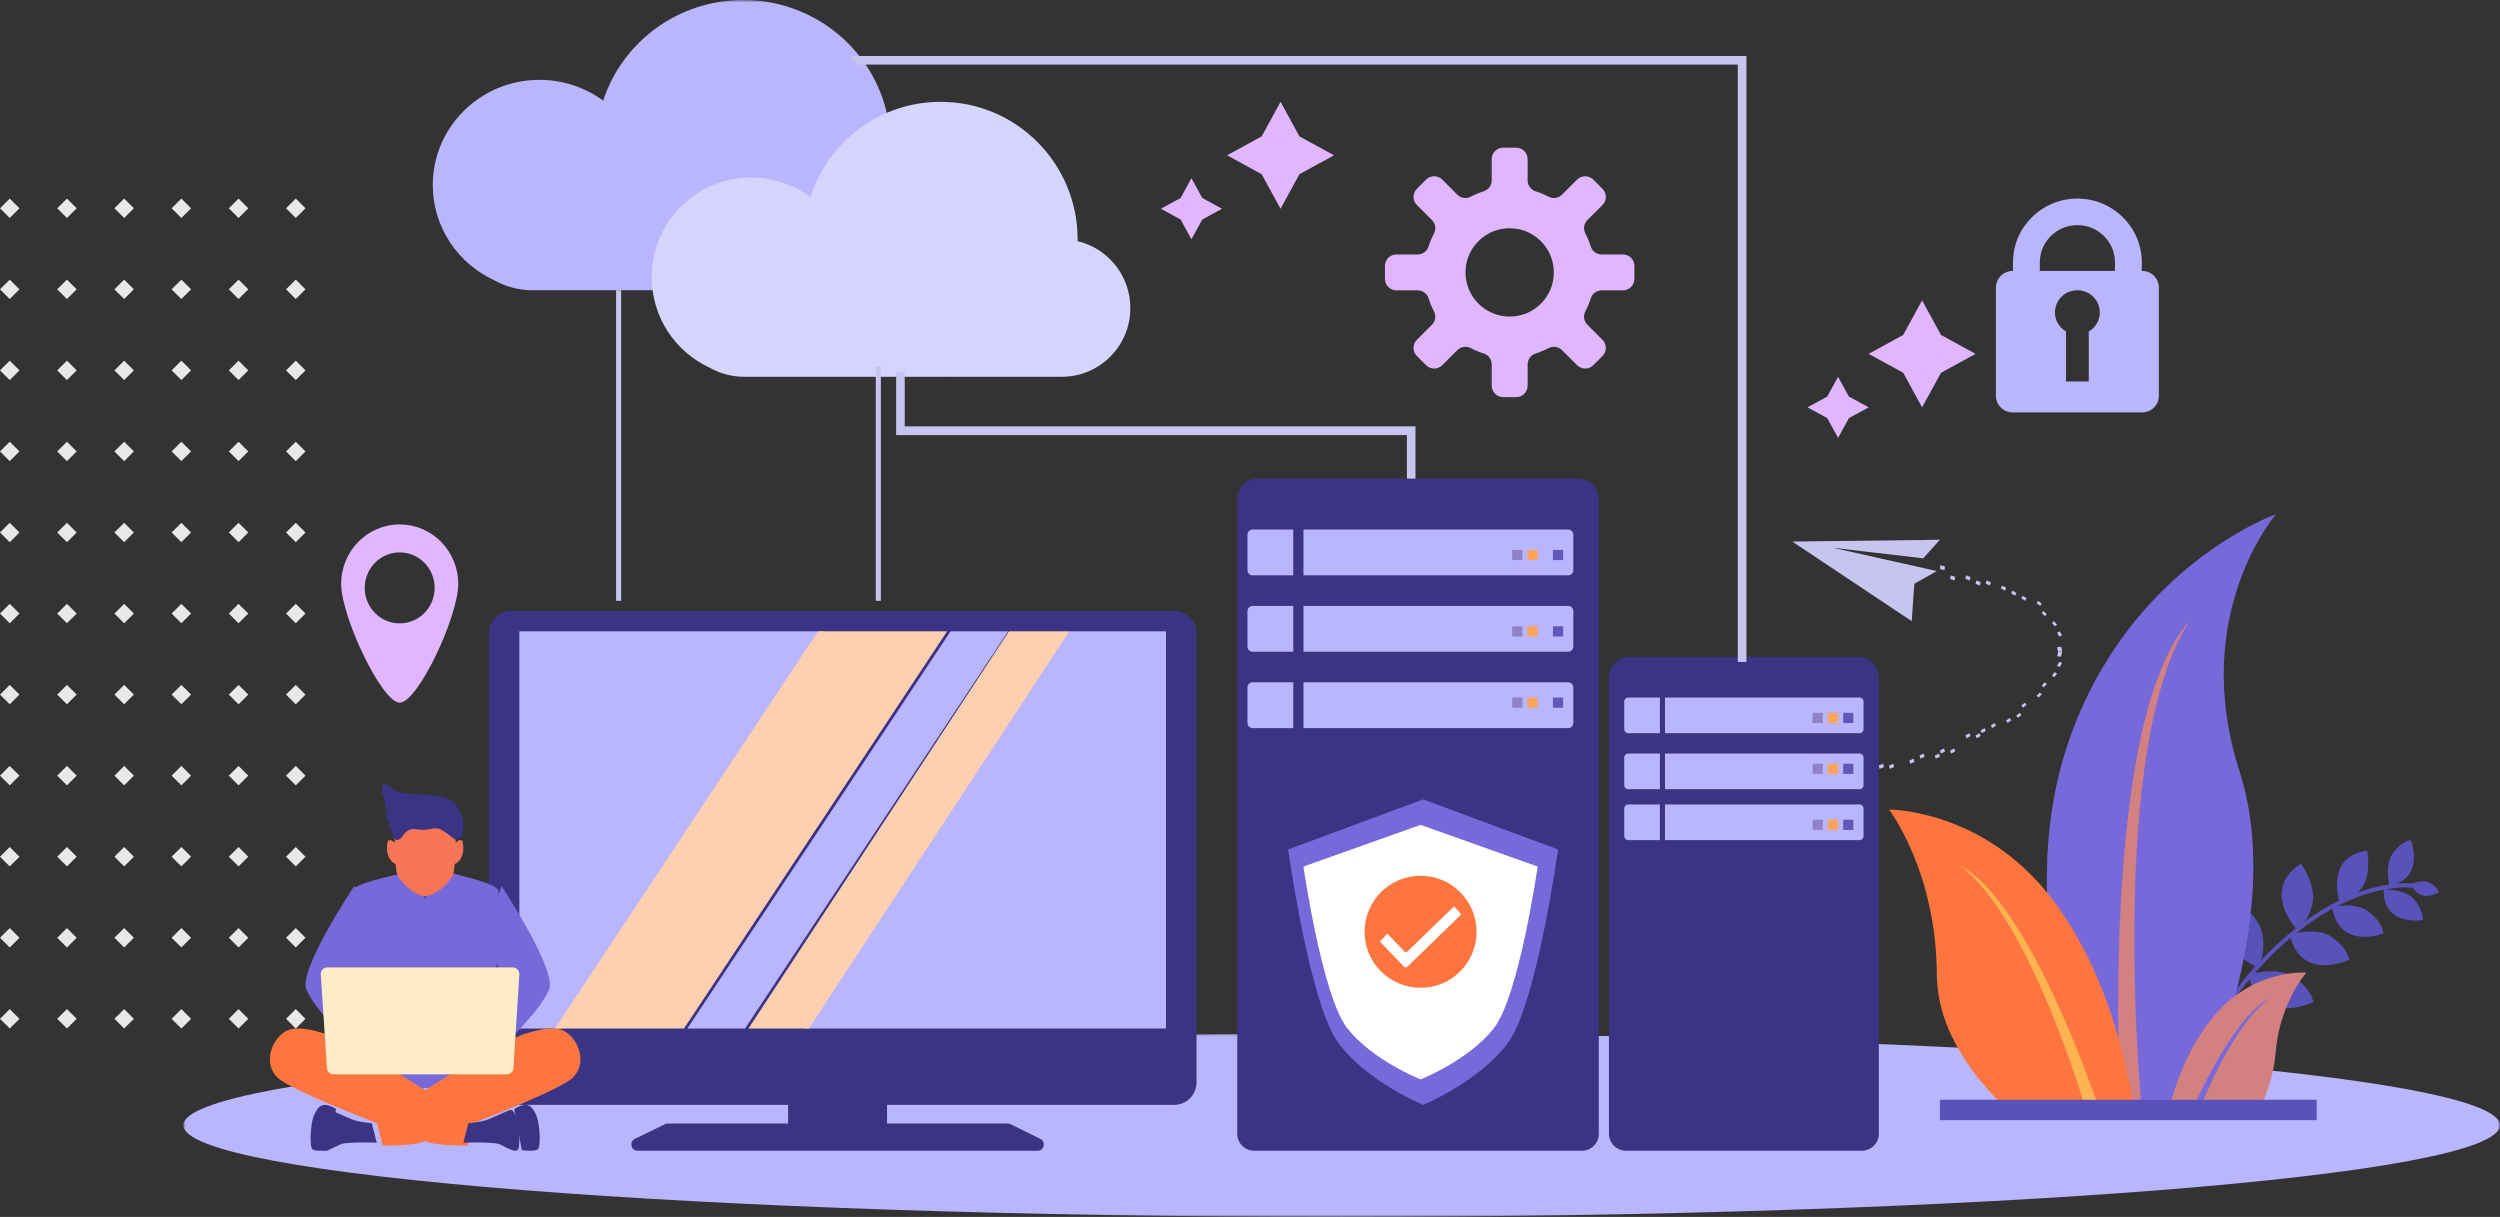 <?xml version="1.0" encoding="UTF-8"?>
<svg xmlns="http://www.w3.org/2000/svg" xmlns:xlink="http://www.w3.org/1999/xlink" width="491px" height="239px" viewBox="0 0 491 239" version="1.1">
  <rect x="0" y="0" width="491" height="239" fill="#333333" stroke="none"/>
  <title>Group 308</title>
  <defs>
    <polygon id="path-1" points="0 0 455 0 455 36 0 36"></polygon>
    <polygon id="path-3" points="1 238 491 238 491 0 1 0"></polygon>
  </defs>
  <g id="Page-2" stroke="none" stroke-width="1" fill="none" fill-rule="evenodd">
    <g id="SUBPAGE-update-2023-Copy-4" transform="translate(-187, -4134)">
      <g id="Group-308" transform="translate(187, 4134)">
        <g id="Group-133" transform="translate(0, 39)" fill="#E8E8E8">
          <polygon id="Fill-1" points="15.058 145.176 13.147 143.27 11.235 145.176 13.147 147.081"></polygon>
          <polygon id="Fill-3" points="26.293 145.176 24.382 143.27 22.471 145.176 24.382 147.081"></polygon>
          <polygon id="Fill-5" points="37.529 145.176 35.618 143.27 33.706 145.176 35.618 147.081"></polygon>
          <polygon id="Fill-7" points="48.764 145.176 46.853 143.27 44.942 145.176 46.853 147.081"></polygon>
          <polygon id="Fill-9" points="60 145.176 58.089 143.27 56.177 145.176 58.089 147.081"></polygon>
          <polygon id="Fill-11" points="1.911 147.081 3.823 145.176 1.911 143.27 0 145.176"></polygon>
          <polygon id="Fill-13" points="15.058 129.257 13.147 127.351 11.235 129.257 13.147 131.162"></polygon>
          <polygon id="Fill-15" points="26.293 129.257 24.382 127.351 22.471 129.257 24.382 131.162"></polygon>
          <polygon id="Fill-17" points="37.529 129.257 35.618 127.351 33.706 129.257 35.618 131.162"></polygon>
          <polygon id="Fill-19" points="48.764 129.257 46.853 127.351 44.942 129.257 46.853 131.162"></polygon>
          <polygon id="Fill-21" points="60 129.257 58.089 127.351 56.177 129.257 58.089 131.162"></polygon>
          <polygon id="Fill-23" points="1.911 131.162 3.823 129.257 1.911 127.351 0 129.257"></polygon>
          <polygon id="Fill-25" points="15.058 113.338 13.147 111.432 11.235 113.338 13.147 115.243"></polygon>
          <polygon id="Fill-27" points="26.293 113.338 24.382 111.432 22.471 113.338 24.382 115.243"></polygon>
          <polygon id="Fill-29" points="37.529 113.338 35.618 111.432 33.706 113.338 35.618 115.243"></polygon>
          <polygon id="Fill-31" points="48.764 113.338 46.853 111.432 44.942 113.338 46.853 115.243"></polygon>
          <polygon id="Fill-33" points="60 113.338 58.089 111.432 56.177 113.338 58.089 115.243"></polygon>
          <polygon id="Fill-35" points="1.911 115.243 3.823 113.338 1.911 111.432 0 113.338"></polygon>
          <polygon id="Fill-37" points="15.058 97.419 13.147 95.513 11.235 97.419 13.147 99.324"></polygon>
          <polygon id="Fill-39" points="26.293 97.419 24.382 95.513 22.471 97.419 24.382 99.324"></polygon>
          <polygon id="Fill-41" points="37.529 97.419 35.618 95.513 33.706 97.419 35.618 99.324"></polygon>
          <polygon id="Fill-43" points="48.764 97.419 46.853 95.513 44.942 97.419 46.853 99.324"></polygon>
          <polygon id="Fill-45" points="60 97.419 58.089 95.513 56.177 97.419 58.089 99.324"></polygon>
          <polygon id="Fill-47" points="1.911 99.324 3.823 97.419 1.911 95.513 0 97.419"></polygon>
          <polygon id="Fill-49" points="15.058 81.5 13.147 79.595 11.235 81.5 13.147 83.405"></polygon>
          <polygon id="Fill-51" points="26.293 81.5 24.382 79.595 22.471 81.5 24.382 83.405"></polygon>
          <polygon id="Fill-53" points="37.529 81.5 35.618 79.595 33.706 81.5 35.618 83.405"></polygon>
          <polygon id="Fill-55" points="48.764 81.5 46.853 79.595 44.942 81.5 46.853 83.405"></polygon>
          <polygon id="Fill-57" points="60 81.5 58.089 79.595 56.177 81.5 58.089 83.405"></polygon>
          <polygon id="Fill-59" points="1.911 83.405 3.823 81.5 1.911 79.595 0 81.5"></polygon>
          <polygon id="Fill-61" points="15.058 65.581 13.147 63.676 11.235 65.581 13.147 67.487"></polygon>
          <polygon id="Fill-63" points="26.293 65.581 24.382 63.676 22.471 65.581 24.382 67.487"></polygon>
          <polygon id="Fill-65" points="37.529 65.581 35.618 63.676 33.706 65.581 35.618 67.487"></polygon>
          <polygon id="Fill-67" points="48.764 65.581 46.853 63.676 44.942 65.581 46.853 67.487"></polygon>
          <polygon id="Fill-69" points="60 65.581 58.089 63.676 56.177 65.581 58.089 67.487"></polygon>
          <polygon id="Fill-71" points="1.911 67.487 3.823 65.581 1.911 63.676 0 65.581"></polygon>
          <polygon id="Fill-73" points="15.058 49.662 13.147 47.757 11.235 49.662 13.147 51.568"></polygon>
          <polygon id="Fill-75" points="26.293 49.662 24.382 47.757 22.471 49.662 24.382 51.568"></polygon>
          <polygon id="Fill-77" points="37.529 49.662 35.618 47.757 33.706 49.662 35.618 51.568"></polygon>
          <polygon id="Fill-79" points="48.764 49.662 46.853 47.757 44.942 49.662 46.853 51.568"></polygon>
          <polygon id="Fill-81" points="60 49.662 58.089 47.757 56.177 49.662 58.089 51.568"></polygon>
          <polygon id="Fill-83" points="1.911 51.568 3.823 49.662 1.911 47.757 0 49.662"></polygon>
          <polygon id="Fill-85" points="15.058 33.743 13.147 31.838 11.235 33.743 13.147 35.649"></polygon>
          <polygon id="Fill-87" points="26.293 33.743 24.382 31.838 22.471 33.743 24.382 35.649"></polygon>
          <polygon id="Fill-89" points="37.529 33.743 35.618 31.838 33.706 33.743 35.618 35.649"></polygon>
          <polygon id="Fill-91" points="48.764 33.743 46.853 31.838 44.942 33.743 46.853 35.649"></polygon>
          <polygon id="Fill-93" points="60 33.743 58.089 31.838 56.177 33.743 58.089 35.649"></polygon>
          <polygon id="Fill-95" points="1.911 35.649 3.823 33.743 1.911 31.838 0 33.743"></polygon>
          <polygon id="Fill-97" points="15.058 17.824 13.147 15.919 11.235 17.824 13.147 19.73"></polygon>
          <polygon id="Fill-99" points="26.293 17.824 24.382 15.919 22.471 17.824 24.382 19.73"></polygon>
          <polygon id="Fill-101" points="37.529 17.824 35.618 15.919 33.706 17.824 35.618 19.73"></polygon>
          <polygon id="Fill-103" points="48.764 17.824 46.853 15.919 44.942 17.824 46.853 19.73"></polygon>
          <polygon id="Fill-105" points="60 17.824 58.089 15.919 56.177 17.824 58.089 19.73"></polygon>
          <polygon id="Fill-107" points="1.911 19.73 3.823 17.824 1.911 15.919 0 17.824"></polygon>
          <polygon id="Fill-109" points="15.058 161.095 13.147 159.189 11.235 161.095 13.147 163"></polygon>
          <polygon id="Fill-111" points="26.293 161.095 24.382 159.189 22.471 161.095 24.382 163"></polygon>
          <polygon id="Fill-113" points="37.529 161.095 35.618 159.189 33.706 161.095 35.618 163"></polygon>
          <polygon id="Fill-115" points="48.764 161.095 46.853 159.189 44.942 161.095 46.853 163"></polygon>
          <polygon id="Fill-117" points="60 161.095 58.089 159.189 56.177 161.095 58.089 163"></polygon>
          <polygon id="Fill-119" points="1.911 163 3.823 161.095 1.911 159.189 0 161.095"></polygon>
          <polygon id="Fill-121" points="15.058 1.905 13.147 0 11.235 1.905 13.147 3.811"></polygon>
          <polygon id="Fill-123" points="26.293 1.905 24.382 0 22.471 1.905 24.382 3.811"></polygon>
          <polygon id="Fill-125" points="37.529 1.905 35.618 0 33.706 1.905 35.618 3.811"></polygon>
          <polygon id="Fill-127" points="48.764 1.905 46.853 0 44.942 1.905 46.853 3.811"></polygon>
          <polygon id="Fill-129" points="60 1.905 58.089 0 56.177 1.905 58.089 3.811"></polygon>
          <polygon id="Fill-131" points="1.911 3.811 3.823 1.905 1.911 0 0 1.905"></polygon>
        </g>
        <path d="M305.007,55.196 C304.365,58.589 301.59,61.363 298.197,62.007 C292.091,63.165 286.836,57.911 287.993,51.804 C288.636,48.411 291.411,45.636 294.803,44.993 C300.909,43.835 306.164,49.089 305.007,55.196 M318.744,49.973 L314.57,49.973 C313.599,49.973 312.733,49.353 312.438,48.429 C312.15,47.526 311.787,46.657 311.357,45.828 C310.908,44.964 311.078,43.909 311.767,43.22 L314.722,40.265 C315.604,39.384 315.604,37.955 314.722,37.074 L312.926,35.277 C312.045,34.396 310.616,34.396 309.735,35.277 L306.78,38.233 C306.09,38.922 305.037,39.092 304.172,38.643 C303.343,38.213 302.474,37.85 301.572,37.562 C300.647,37.268 300.027,36.401 300.027,35.431 L300.027,31.256 C300.027,30.01 299.016,29 297.77,29 L295.23,29 C293.984,29 292.973,30.01 292.973,31.256 L292.973,35.431 C292.973,36.401 292.353,37.268 291.428,37.562 C290.526,37.85 289.657,38.213 288.829,38.643 C287.963,39.092 286.91,38.922 286.22,38.233 L283.265,35.277 C282.384,34.396 280.955,34.396 280.074,35.277 L278.278,37.074 C277.396,37.955 277.396,39.384 278.278,40.265 L281.233,43.22 C281.922,43.909 282.092,44.964 281.643,45.828 C281.214,46.657 280.85,47.526 280.562,48.429 C280.267,49.353 279.401,49.973 278.431,49.973 L274.257,49.973 C273.01,49.973 272,50.984 272,52.23 L272,54.77 C272,56.016 273.01,57.027 274.257,57.027 L278.431,57.027 C279.401,57.027 280.267,57.647 280.562,58.571 C280.85,59.474 281.214,60.343 281.643,61.171 C282.092,62.036 281.922,63.091 281.233,63.78 L278.278,66.735 C277.396,67.616 277.396,69.045 278.278,69.926 L280.074,71.723 C280.955,72.604 282.384,72.604 283.265,71.723 L286.22,68.767 C286.91,68.078 287.964,67.908 288.829,68.357 C289.658,68.788 290.526,69.15 291.429,69.439 C292.353,69.733 292.973,70.6 292.973,71.57 L292.973,75.743 C292.973,76.99 293.984,78 295.23,78 L297.77,78 C299.016,78 300.027,76.99 300.027,75.743 L300.027,71.57 C300.027,70.599 300.647,69.733 301.571,69.438 C302.474,69.15 303.343,68.787 304.172,68.357 C305.037,67.908 306.09,68.078 306.78,68.767 L309.735,71.723 C310.616,72.604 312.045,72.604 312.926,71.723 L314.722,69.926 C315.604,69.045 315.604,67.616 314.722,66.735 L311.767,63.78 C311.078,63.091 310.908,62.036 311.357,61.171 C311.787,60.343 312.15,59.474 312.438,58.571 C312.733,57.647 313.599,57.027 314.57,57.027 L318.744,57.027 C319.99,57.027 321,56.016 321,54.77 L321,52.23 C321,50.984 319.99,49.973 318.744,49.973" id="Fill-134" fill="#DFB6FF"></path>
        <polygon id="Fill-136" fill="#C7C5EF" points="378.245 106.048 352 106.359 375.461 122 375.97 114.658 380.39 112.156 359.958 107.579 377.718 109.653 378.941 108.293 381 106"></polygon>
        <path d="M387,113.311 L386.858,114 C386.573,113.892 386.287,113.79 386,113.692 L386.133,113 C386.423,113.099 386.712,113.202 387,113.311" id="Fill-138" fill="#C7C5EF"></path>
        <polygon id="Fill-140" fill="#C7C5EF" points="383.118 113 384 113.284 383.873 114 383 113.719"></polygon>
        <polygon id="Fill-142" fill="#C7C5EF" points="381.099 111 382 111.251 381.889 112 381 111.753"></polygon>
        <polygon id="Fill-144" fill="#C7C5EF" points="393 115.605 393.184 115 394 115.402 393.803 116"></polygon>
        <path d="M390.165,114 C390.444,114.123 390.724,114.236 391,114.369 L390.824,115 C390.552,114.869 390.274,114.758 390,114.636 L390.165,114 Z" id="Fill-146" fill="#C7C5EF"></path>
        <path d="M389,114.339 L388.841,115 C388.563,114.882 388.282,114.772 388,114.665 L388.149,114 C388.433,114.109 388.718,114.22 389,114.339" id="Fill-148" fill="#C7C5EF"></path>
        <path d="M400.271,118 C400.513,118.179 400.763,118.346 401,118.535 L400.705,119 C400.477,118.818 400.234,118.656 400,118.483 L400.271,118 Z" id="Fill-150" fill="#C7C5EF"></path>
        <path d="M398,117.482 L397.746,118 C397.504,117.83 397.251,117.682 397,117.53 L397.235,117 C397.492,117.156 397.751,117.307 398,117.482" id="Fill-152" fill="#C7C5EF"></path>
        <path d="M395,116.569 L395.207,116 C395.476,116.134 395.736,116.291 396,116.439 L395.777,117 C395.519,116.855 395.264,116.701 395,116.569" id="Fill-154" fill="#C7C5EF"></path>
        <path d="M404,124.257 L404.528,124 C404.702,124.263 404.857,124.539 405,124.816 L404.43,125 C404.299,124.749 404.159,124.498 404,124.257" id="Fill-156" fill="#C7C5EF"></path>
        <path d="M403,122.353 L403.395,122 C403.61,122.217 403.798,122.462 404,122.692 L403.566,123 C403.376,122.785 403.203,122.558 403,122.353" id="Fill-158" fill="#C7C5EF"></path>
        <polygon id="Fill-160" fill="#C7C5EF" points="401 120.425 401.32 120 402 120.603 401.649 121"></polygon>
        <path d="M405,130.183 C404.859,130.458 404.701,130.728 404.552,131 L404,130.764 C404.139,130.509 404.287,130.257 404.42,130 L405,130.183 Z" id="Fill-162" fill="#C7C5EF"></path>
        <path d="M404.227,128 L405,128.052 L404.893,128.53 C404.854,128.688 404.832,128.85 404.752,129 L404,128.863 C404.076,128.725 404.093,128.578 404.128,128.434 L404.227,128 Z" id="Fill-164" fill="#C7C5EF"></path>
        <path d="M404.102,127.561 L404,127.123 L404.811,127 L404.926,127.487 C404.964,127.65 405.013,127.812 404.997,127.976 L404.166,128 C404.182,127.852 404.136,127.707 404.102,127.561" id="Fill-166" fill="#C7C5EF"></path>
        <path d="M401,136.381 C400.785,136.59 400.578,136.81 400.347,137 L400,136.601 C400.226,136.416 400.425,136.203 400.634,136 L401,136.381 Z" id="Fill-168" fill="#C7C5EF"></path>
        <polygon id="Fill-170" fill="#C7C5EF" points="402 134.332 401.391 135 401 134.643 401.587 134"></polygon>
        <polygon id="Fill-172" fill="#C7C5EF" points="403.518 132 404 132.268 403.746 132.647 403.456 133 403 132.697 403.278 132.359"></polygon>
        <polygon id="Fill-174" fill="#C7C5EF" points="395 141.486 394.264 142 394 141.506 394.724 141"></polygon>
        <polygon id="Fill-176" fill="#C7C5EF" points="397 140.459 396.285 141 396 140.531 396.702 140"></polygon>
        <path d="M398,138.425 C397.781,138.632 397.54,138.807 397.312,139 L397,138.562 C397.223,138.373 397.46,138.201 397.673,138 L398,138.425 Z" id="Fill-178" fill="#C7C5EF"></path>
        <polygon id="Fill-180" fill="#C7C5EF" points="388.776 144 389 144.558 388.216 145 388 144.438"></polygon>
        <path d="M390,143.537 C389.747,143.701 389.488,143.848 389.23,144 L389,143.458 C389.255,143.308 389.512,143.162 389.762,143 L390,143.537 Z" id="Fill-182" fill="#C7C5EF"></path>
        <path d="M392,142.513 C391.75,142.679 391.502,142.848 391.246,143 L391,142.481 C391.253,142.33 391.498,142.164 391.745,142 L392,142.513 Z" id="Fill-184" fill="#C7C5EF"></path>
        <polygon id="Fill-186" fill="#C7C5EF" points="381.81 147 382 147.605 381.184 148 381 147.392"></polygon>
        <polygon id="Fill-188" fill="#C7C5EF" points="383.8 147 384 147.591 383.194 148 383 147.406"></polygon>
        <polygon id="Fill-190" fill="#C7C5EF" points="386.789 144 387 144.576 386.204 145 386 144.42"></polygon>
        <polygon id="Fill-192" fill="#C7C5EF" points="375.836 149 376 149.65 375.159 150 375 149.348"></polygon>
        <polygon id="Fill-194" fill="#C7C5EF" points="377.828 148 378 148.636 377.167 149 377 148.362"></polygon>
        <polygon id="Fill-196" fill="#C7C5EF" points="380.819 148 381 148.621 380.175 149 380 148.377"></polygon>
        <polygon id="Fill-198" fill="#C7C5EF" points="367.858 151 368 151.687 367.138 152 367 151.312"></polygon>
        <polygon id="Fill-200" fill="#C7C5EF" points="369.851 150 370 150.673 369.145 151 369 150.325"></polygon>
        <polygon id="Fill-202" fill="#C7C5EF" points="371.844 150 372 150.66 371.152 151 371 150.338"></polygon>
        <polygon id="Fill-204" fill="#C7C5EF" points="361 154.269 361.88 154 362 154.728 361.113 155"></polygon>
        <polygon id="Fill-206" fill="#C7C5EF" points="363.872 152 364 152.712 363.123 153 363 152.286"></polygon>
        <polygon id="Fill-208" fill="#C7C5EF" points="366.865 151 367 151.699 366.131 152 366 151.3"></polygon>
        <g id="Group-212" transform="translate(36, 203)">
          <mask id="mask-2" fill="white">
            <use xlink:href="#path-1"></use>
          </mask>
          <g id="Clip-211"></g>
          <path d="M455,18 C455,27.941 353.145,36 227.5,36 C101.855,36 0,27.941 0,18 C0,8.059 101.855,0 227.5,0 C353.145,0 455,8.059 455,18" id="Fill-210" fill="#B9B5FE" mask="url(#mask-2)"></path>
        </g>
        <path d="M230.605,217 L100.395,217 C97.967,217 96,215.018 96,212.572 L96,124.428 C96,121.982 97.967,120 100.395,120 L230.605,120 C233.032,120 235,121.982 235,124.428 L235,212.572 C235,215.018 233.032,217 230.605,217" id="Fill-213" fill="#3B3485"></path>
        <path d="M204.324,223.673 L198.458,220.785 C198.299,220.707 198.125,220.667 197.95,220.667 L174.216,220.667 L174.216,215 L154.784,215 L154.784,220.667 L131.121,220.667 C130.947,220.667 130.775,220.706 130.618,220.783 L124.681,223.67 C123.538,224.227 123.921,226 125.184,226 L203.816,226 C205.076,226 205.462,224.233 204.324,223.673" id="Fill-215" fill="#3B3485"></path>
        <polygon id="Fill-217" fill="#B9B5FE" points="102 124 102 175.797 102 184.707 102 202 110.206 202 162 124"></polygon>
        <polygon id="Fill-219" fill="#B9B5FE" points="186.681 124 135 202 141.127 202 146.319 202 198 124"></polygon>
        <polygon id="Fill-221" fill="#B9B5FE" points="223.897 124 210.523 124 209.903 124 158 202 229 202 229 184.707 229 175.797 229 124"></polygon>
        <polygon id="Fill-223" fill="#FFD0B0" points="160.659 124 109 202 127.153 202 134.34 202 186 124"></polygon>
        <polygon id="Fill-225" fill="#FFD0B0" points="198.15 124 147 202 158.85 202 210 124"></polygon>
        <polygon id="Fill-227" fill="#DFB6FF" points="373.788 65.788 367 69.5 373.788 73.212 377.5 80 381.212 73.212 388 69.5 381.212 65.788 377.5 59"></polygon>
        <polygon id="Fill-229" fill="#DFB6FF" points="358.879 77.879 355 80 358.879 82.121 361 86 363.121 82.121 367 80 363.121 77.879 361 74"></polygon>
        <polygon id="Fill-231" fill="#DFB6FF" points="247.788 26.788 241 30.5 247.788 34.212 251.5 41 255.212 34.212 262 30.5 255.212 26.788 251.5 20"></polygon>
        <polygon id="Fill-233" fill="#DFB6FF" points="231.879 38.879 228 41 231.879 43.121 234 47 236.121 43.121 240 41 236.121 38.879 234 35"></polygon>
        <path d="M78.5,122.431 C74.708,122.431 71.633,119.31 71.633,115.46 C71.633,111.61 74.708,108.489 78.5,108.489 C82.293,108.489 85.367,111.61 85.367,115.46 C85.367,119.31 82.293,122.431 78.5,122.431 M78.5,103 C72.149,103 67,108.227 67,114.674 C67,121.121 74.993,138 78.5,138 C82.067,138 90,121.121 90,114.674 C90,108.227 84.852,103 78.5,103" id="Fill-235" fill="#DFB6FF"></path>
        <path d="M473.921,174.326 C475.532,177.358 479,175.235 479,175.235 C479,175.235 478.801,174.236 477.243,173.4 C476.083,172.777 474.413,173.293 473.823,173.511 L471.909,173.46 L471.879,173.46 C471.454,173.481 471.031,173.516 470.61,173.557 C476.068,171.587 473.496,165 473.496,165 C473.496,165 471.782,165.072 469.966,167.544 C468.51,169.528 469.082,172.894 469.252,173.721 C467.074,174.04 464.971,174.605 462.963,175.346 C463.222,175.09 463.488,174.801 463.758,174.471 C465.839,171.926 464.921,167.096 464.921,167.096 C457.47,168.074 458.953,175.235 459.396,176.879 C456.961,178.076 454.703,179.493 452.661,180.974 C453.185,180.234 453.734,179.17 454.131,177.66 C455.071,174.076 451.916,169.613 451.916,169.613 C444.613,174.309 449.867,181.096 450.898,182.308 C449.588,183.342 448.384,184.384 447.302,185.385 C446.115,186.483 445.02,187.58 444.025,188.634 C444.39,187.635 444.696,186.056 444.401,183.794 C443.878,179.772 438.858,176.621 438.858,176.621 C433.538,184.32 441.151,188.884 442.935,189.815 C439.551,193.563 437.596,196.506 437.569,196.546 L438.228,197 C438.25,196.968 439.53,195.042 441.804,192.334 C444.624,201.46 454.33,196.821 454.33,196.821 C454.33,196.821 454.09,194.331 450.492,191.889 C448.172,190.316 444.716,190.724 442.856,191.109 C444.251,189.522 445.929,187.751 447.85,185.974 C448.482,185.389 449.158,184.79 449.872,184.186 C452.371,192.798 461.387,188.49 461.387,188.49 C461.387,188.49 461.167,186.213 457.876,183.98 C455.807,182.577 452.748,182.897 451.02,183.241 C453.104,181.569 455.476,179.908 458.08,178.476 C459.622,186.619 468.104,183.336 468.104,183.336 C468.104,183.336 468.057,181.292 465.272,179.076 C463.451,177.627 460.553,177.767 459.031,177.969 C461.844,176.515 464.907,175.349 468.151,174.729 C468.016,182.114 475.842,180.686 475.842,180.686 C475.842,180.686 476.119,178.956 474.116,176.64 C472.557,174.838 469.365,174.684 468.421,174.679 C469.561,174.473 470.722,174.331 471.903,174.272 L473.921,174.326 Z" id="Fill-237" fill="#5A52BB"></path>
        <path d="M410.877,217 C410.877,217 394.415,179.938 406.326,145.5 C418.238,111.063 447,101 447,101 C447,101 429.927,120.716 439.838,151.468 C449.21,180.552 431.337,217 431.337,217 L410.877,217 Z" id="Fill-239" fill="#7769DA"></path>
        <path d="M416.433,217 C416.433,217 412.233,141.783 430,122 C413.838,146.937 420.569,217 420.569,217 L416.433,217 Z" id="Fill-241" fill="#D38080"></path>
        <path d="M443.661,218 L426,218 C426.703,214.935 429.245,205.673 435.583,198.687 C443.285,190.199 453,191.022 453,191.022 C453,191.022 447.716,196.733 446.905,206.997 C446.582,211.087 445.177,214.921 443.661,218" id="Fill-243" fill="#D38080"></path>
        <path d="M403.17,176.741 C415.855,193.515 418.7,215.389 419,218 L394.341,218 C388.101,212.157 380.452,202.706 380.392,191.337 C380.286,171.038 371,159 371,159 C371,159 389.66,158.875 403.17,176.741" id="Fill-245" fill="#FF753F"></path>
        <path d="M432.33,217 L431,217 C433.526,211.502 439.968,198.619 446,196 C440.1,199.761 434.672,211.415 432.33,217" id="Fill-247" fill="#7769DA"></path>
        <path d="M412,217 L409.374,217 C406.294,207.008 396.881,179.186 385,170 C397.271,176.674 408.731,207.553 412,217" id="Fill-249" fill="#FFB451"></path>
        <mask id="mask-4" fill="white">
          <use xlink:href="#path-3"></use>
        </mask>
        <g id="Clip-252"></g>
        <polygon id="Fill-251" fill="#5A52BB" mask="url(#mask-4)" points="381 220 455 220 455 216 381 216"></polygon>
        <path d="M415.382,53.213 L400.618,53.213 L400.618,51.521 C400.618,47.493 403.928,44.215 408,44.215 C412.071,44.215 415.382,47.493 415.382,51.521 L415.382,53.213 Z M410.232,65.107 L410.232,74.914 L405.768,74.914 L405.768,65.108 C404.176,64.175 403.215,62.3 403.739,60.241 C404.115,58.761 405.328,57.542 406.821,57.158 C409.762,56.402 412.405,58.58 412.405,61.367 C412.405,62.966 411.527,64.348 410.232,65.107 L410.232,65.107 Z M420.711,53.213 L420.649,53.213 L420.649,51.521 C420.649,44.617 414.975,39 408,39 C401.025,39 395.351,44.617 395.351,51.521 L395.351,53.213 L395.289,53.213 C393.472,53.213 392,54.671 392,56.469 L392,77.744 C392,79.542 393.472,81 395.289,81 L420.711,81 C422.528,81 424,79.542 424,77.744 L424,56.469 C424,54.671 422.528,53.213 420.711,53.213 L420.711,53.213 Z" id="Fill-253" fill="#B9B5FE" mask="url(#mask-4)"></path>
        <path d="M136.586,57 L146.961,57 C147.067,57 147.171,56.995 147.276,56.993 C147.411,56.997 147.551,57 147.697,57 L171.549,57 C179.53,57 186,50.62 186,42.75 C186,36.006 181.248,30.361 174.867,28.882 C174.868,28.754 174.876,28.628 174.876,28.5 C174.876,12.76 161.936,0 145.973,0 C133.102,0 122.201,8.299 118.46,19.765 C114.969,17.199 110.64,15.68 105.952,15.68 C94.38,15.68 85,24.93 85,36.34 C85,44.683 90.018,51.866 97.238,55.127 C99.401,56.319 101.891,57 104.544,57 L124.182,57 L136.586,57 Z" id="Fill-254" fill="#B9B5FE" mask="url(#mask-4)"></path>
        <path d="M310.711,226 L246.289,226 C244.473,226 243,224.52 243,222.694 L243,97.979 C243,95.782 244.772,94 246.959,94 L310.041,94 C312.228,94 314,95.782 314,97.979 L314,222.694 C314,224.52 312.527,226 310.711,226" id="Fill-255" fill="#3B3485" mask="url(#mask-4)"></path>
        <path d="M256,104 L307.989,104 C308.547,104 309,104.462 309,105.033 L309,111.967 C309,112.537 308.547,113 307.989,113 L256,113 L256,104 Z" id="Fill-256" fill="#B9B5FE" mask="url(#mask-4)"></path>
        <path d="M245.998,104 L254,104 L254,113 L245.998,113 C245.447,113 245,112.537 245,111.967 L245,105.033 C245,104.462 245.447,104 245.998,104" id="Fill-257" fill="#B9B5FE" mask="url(#mask-4)"></path>
        <path d="M256,119 L307.989,119 C308.547,119 309,119.462 309,120.033 L309,126.968 C309,127.538 308.547,128 307.989,128 L256,128 L256,119 Z" id="Fill-258" fill="#B9B5FE" mask="url(#mask-4)"></path>
        <path d="M245.998,119 L254,119 L254,128 L245.998,128 C245.447,128 245,127.538 245,126.968 L245,120.033 C245,119.462 245.447,119 245.998,119" id="Fill-259" fill="#B9B5FE" mask="url(#mask-4)"></path>
        <path d="M256,134 L307.989,134 C308.547,134 309,134.462 309,135.033 L309,141.968 C309,142.538 308.547,143 307.989,143 L256,143 L256,134 Z" id="Fill-260" fill="#B9B5FE" mask="url(#mask-4)"></path>
        <path d="M245.998,134 L254,134 L254,143 L245.998,143 C245.447,143 245,142.538 245,141.968 L245,135.033 C245,134.462 245.447,134 245.998,134" id="Fill-261" fill="#B9B5FE" mask="url(#mask-4)"></path>
        <polygon id="Fill-262" fill="#6156BA" mask="url(#mask-4)" points="305 110 307 110 307 108 305 108"></polygon>
        <polygon id="Fill-263" fill="#FFA458" mask="url(#mask-4)" points="300 110 302 110 302 108 300 108"></polygon>
        <polygon id="Fill-264" fill="#9083C5" mask="url(#mask-4)" points="297 110 299 110 299 108 297 108"></polygon>
        <polygon id="Fill-265" fill="#6156BA" mask="url(#mask-4)" points="305 125 307 125 307 123 305 123"></polygon>
        <polygon id="Fill-266" fill="#FFA458" mask="url(#mask-4)" points="300 125 302 125 302 123 300 123"></polygon>
        <polygon id="Fill-267" fill="#9083C5" mask="url(#mask-4)" points="297 125 299 125 299 123 297 123"></polygon>
        <polygon id="Fill-268" fill="#6156BA" mask="url(#mask-4)" points="305 139 307 139 307 137 305 137"></polygon>
        <polygon id="Fill-269" fill="#FFA458" mask="url(#mask-4)" points="300 139 302 139 302 137 300 137"></polygon>
        <polygon id="Fill-270" fill="#9083C5" mask="url(#mask-4)" points="297 139 299 139 299 137 297 137"></polygon>
        <path d="M365.637,226 L319.363,226 C317.506,226 316,224.51 316,222.672 L316,133.005 C316,130.793 317.812,129 320.048,129 L364.952,129 C367.188,129 369,130.793 369,133.005 L369,222.672 C369,224.51 367.494,226 365.637,226" id="Fill-271" fill="#3B3485" mask="url(#mask-4)"></path>
        <path d="M327,137 L365.256,137 C365.667,137 366,137.359 366,137.803 L366,143.197 C366,143.64 365.667,144 365.256,144 L327,144 L327,137 Z" id="Fill-272" fill="#B9B5FE" mask="url(#mask-4)"></path>
        <path d="M319.776,137 L326,137 L326,144 L319.776,144 C319.347,144 319,143.64 319,143.197 L319,137.803 C319,137.359 319.347,137 319.776,137" id="Fill-273" fill="#B9B5FE" mask="url(#mask-4)"></path>
        <path d="M327,148 L365.256,148 C365.667,148 366,148.359 366,148.803 L366,154.197 C366,154.641 365.667,155 365.256,155 L327,155 L327,148 Z" id="Fill-274" fill="#B9B5FE" mask="url(#mask-4)"></path>
        <path d="M319.776,148 L326,148 L326,155 L319.776,155 C319.347,155 319,154.641 319,154.197 L319,148.803 C319,148.359 319.347,148 319.776,148" id="Fill-275" fill="#B9B5FE" mask="url(#mask-4)"></path>
        <path d="M327,158 L365.256,158 C365.667,158 366,158.359 366,158.803 L366,164.197 C366,164.641 365.667,165 365.256,165 L327,165 L327,158 Z" id="Fill-276" fill="#B9B5FE" mask="url(#mask-4)"></path>
        <path d="M319.776,158 L326,158 L326,165 L319.776,165 C319.347,165 319,164.641 319,164.197 L319,158.803 C319,158.359 319.347,158 319.776,158" id="Fill-277" fill="#B9B5FE" mask="url(#mask-4)"></path>
        <polygon id="Fill-278" fill="#6156BA" mask="url(#mask-4)" points="362 142 364 142 364 140 362 140"></polygon>
        <polygon id="Fill-279" fill="#FFA458" mask="url(#mask-4)" points="359 142 361 142 361 140 359 140"></polygon>
        <polygon id="Fill-280" fill="#9083C5" mask="url(#mask-4)" points="356 142 358 142 358 140 356 140"></polygon>
        <polygon id="Fill-281" fill="#6156BA" mask="url(#mask-4)" points="362 152 364 152 364 150 362 150"></polygon>
        <polygon id="Fill-282" fill="#FFA458" mask="url(#mask-4)" points="359 152 361 152 361 150 359 150"></polygon>
        <polygon id="Fill-283" fill="#9083C5" mask="url(#mask-4)" points="356 152 358 152 358 150 356 150"></polygon>
        <polygon id="Fill-284" fill="#6156BA" mask="url(#mask-4)" points="362 163 364 163 364 161 362 161"></polygon>
        <polygon id="Fill-285" fill="#FFA458" mask="url(#mask-4)" points="359 163 361 163 361 161 359 161"></polygon>
        <polygon id="Fill-286" fill="#9083C5" mask="url(#mask-4)" points="356 163 358 163 358 161 356 161"></polygon>
        <path d="M176.011,74 L185.667,74 C185.765,74 185.862,73.996 185.96,73.993 C186.086,73.997 186.216,74 186.352,74 L208.551,74 C215.979,74 222,67.956 222,60.5 C222,54.111 217.577,48.763 211.638,47.362 C211.64,47.241 211.647,47.121 211.647,47 C211.647,32.088 199.603,20 184.747,20 C172.768,20 162.622,27.862 159.141,38.725 C155.892,36.294 151.863,34.855 147.499,34.855 C136.73,34.855 128,43.618 128,54.427 C128,62.331 132.67,69.136 139.39,72.226 C141.403,73.354 143.721,74 146.19,74 L164.466,74 L176.011,74 Z" id="Fill-287" fill="#D4D4FC" mask="url(#mask-4)"></path>
        <polygon id="Fill-288" fill="#C7C5EF" mask="url(#mask-4)" points="177.686 73 176 73 176 85.456 276.314 85.456 276.314 94 278 94 278 83.734 177.686 83.734"></polygon>
        <polygon id="Fill-289" fill="#C7C5EF" mask="url(#mask-4)" points="172 118 173 118 173 72 172 72"></polygon>
        <polygon id="Fill-290" fill="#C7C5EF" mask="url(#mask-4)" points="121 118 122 118 122 57 121 57"></polygon>
        <polygon id="Fill-291" fill="#C7C5EF" mask="url(#mask-4)" points="167 11 168.342 12.69 341.301 12.69 341.301 130 343 130 343 11"></polygon>
        <path d="M253,166.829 C253,166.829 257.21,197.341 262.907,204.918 C268.603,212.495 279.5,217 279.5,217 C279.5,217 290.397,212.495 296.093,204.918 C301.79,197.341 306,166.829 306,166.829 L279.5,157 L253,166.829 Z" id="Fill-292" fill="#7769DA" mask="url(#mask-4)"></path>
        <path d="M279,162 L256,170.191 C256,170.191 259.654,195.618 264.598,201.932 C269.542,208.246 279,212 279,212 C279,212 288.458,208.246 293.402,201.932 C298.346,195.618 302,170.191 302,170.191 L279,162 Z" id="Fill-293" fill="#FFFFFF" mask="url(#mask-4)"></path>
        <path d="M290,183 C290,189.075 285.075,194 279,194 C272.925,194 268,189.075 268,183 C268,176.925 272.925,172 279,172 C285.075,172 290,176.925 290,183" id="Fill-294" fill="#FF753F" mask="url(#mask-4)"></path>
        <path d="M276.389,189.872 C276.209,190.047 275.928,190.042 275.754,189.861 L271,184.914 L272.474,183.38 L275.804,186.848 C275.979,187.029 276.26,187.034 276.44,186.859 L285.579,178 L287,179.589 L276.389,189.872 Z" id="Fill-295" fill="#FFFFFF" mask="url(#mask-4)"></path>
        <path d="M69.592,174 C69.592,174 58.559,190.492 60.159,194.327 C61.758,198.163 67.86,204 67.86,204 L72.429,202.308 C72.429,202.308 68.301,195.579 68.632,194.195 C68.966,192.794 73,185.047 73,185.047 L69.592,174 Z" id="Fill-296" fill="#7769DA" mask="url(#mask-4)"></path>
        <path d="M98.481,174 C98.481,174 109.468,190.553 107.834,194.388 C106.201,198.224 100.251,204 100.251,204 L95.584,202.308 C95.584,202.308 99.295,194.76 99.516,194.053 C99.949,192.67 95,185.047 95,185.047 L98.481,174 Z" id="Fill-297" fill="#7769DA" mask="url(#mask-4)"></path>
        <path d="M97.812,174.779 C97.001,173.167 86.483,171 86.483,171 C86.483,171 84.75,173 84.548,173.001 C84.405,173.001 83.826,175.294 83.502,176.626 C83.172,175.295 82.584,173.004 82.441,173.004 C82.239,173.005 80.485,171.267 80.485,171.267 C80.485,171.267 69.989,173.217 69.184,174.832 C68.38,176.446 70.398,210.184 71.543,210.846 C72.689,211.508 77.808,212.771 79.425,213.623 C80.778,214.334 82.907,213.854 83.575,213.676 C84.243,213.851 85.665,213.247 87.015,212.53 C88.629,211.673 94.328,210.409 95.471,209.742 C96.614,209.076 98.623,176.39 97.812,174.779" id="Fill-298" fill="#7769DA" mask="url(#mask-4)"></path>
        <path d="M65.213,203.538 C65.213,203.538 59.405,201.115 56.502,202.351 C53.598,203.588 51.445,208.582 54.449,211.598 C57.453,214.615 82.186,223.763 84.338,224.406 C86.491,225.049 91.848,224.999 91.848,224.999 L93,220.499 C93,220.499 74.225,207.445 65.213,203.538" id="Fill-299" fill="#FF753F" mask="url(#mask-4)"></path>
        <path d="M101.787,203.538 C101.787,203.538 107.595,201.115 110.498,202.351 C113.402,203.588 115.555,208.582 112.551,211.598 C109.547,214.615 84.814,223.763 82.662,224.406 C80.509,225.049 75.152,224.999 75.152,224.999 L74,220.499 C74,220.499 92.775,207.445 101.787,203.538" id="Fill-300" fill="#FF753F" mask="url(#mask-4)"></path>
        <path d="M66,217.813 C66,217.813 64.793,217 63.766,217 C62.738,217 62.068,217.998 61.532,219.438 C60.996,220.879 60.727,225.312 61.398,225.756 C62.068,226.199 64.526,225.903 64.526,225.903 L66,217.813 Z" id="Fill-301" fill="#3B3485" mask="url(#mask-4)"></path>
        <path d="M74,224.427 C74,224.427 68.215,224.209 66.938,224.718 C65.661,225.226 63.67,226.679 63.182,225.626 C62.693,224.572 63.152,217.212 65.022,218.069 C66.039,218.536 67.577,219.159 68.966,219.777 C70.356,220.394 73.005,220.609 73.005,220.609 L74,224.427 Z" id="Fill-302" fill="#3B3485" mask="url(#mask-4)"></path>
        <path d="M101,217.813 C101,217.813 102.207,217 103.234,217 C104.262,217 104.932,217.998 105.468,219.438 C106.005,220.879 106.273,225.312 105.603,225.756 C104.932,226.199 102.475,225.903 102.475,225.903 L101,217.813 Z" id="Fill-303" fill="#3B3485" mask="url(#mask-4)"></path>
        <path d="M91,224.427 C91,224.427 96.785,224.209 98.062,224.718 C99.339,225.226 101.33,226.679 101.818,225.626 C102.307,224.572 101.848,217.212 99.978,218.069 C98.961,218.536 97.423,219.159 96.034,219.777 C94.644,220.394 91.995,220.609 91.995,220.609 L91,224.427 Z" id="Fill-304" fill="#3B3485" mask="url(#mask-4)"></path>
        <path d="M99.549,211 L65.498,211 C64.818,211 64.255,210.474 64.211,209.798 L63.003,191.37 C62.954,190.628 63.545,190 64.29,190 L100.71,190 C101.454,190 102.044,190.626 101.997,191.367 L100.836,209.795 C100.793,210.472 100.23,211 99.549,211" id="Fill-305" fill="#FFECC9" mask="url(#mask-4)"></path>
        <path d="M90.916,165.539 C90.885,165.337 90.824,165.108 90.638,165.021 C90.572,164.991 90.497,164.983 90.424,164.986 C90.076,165 89.744,165.275 89.483,165.504 C89.49,165.121 89.491,164.887 89.491,164.887 C89.628,161.818 83.549,161.996 83.5,162.005 C83.451,161.996 77.372,161.818 77.509,164.887 C77.509,164.887 77.51,165.121 77.517,165.504 C77.256,165.275 76.923,165 76.576,164.986 C76.503,164.983 76.428,164.991 76.362,165.021 C76.176,165.108 76.115,165.337 76.084,165.539 C75.979,166.209 75.958,166.9 76.104,167.563 C76.249,168.226 76.57,168.862 77.076,169.318 C77.256,169.48 77.465,169.62 77.696,169.688 C77.766,170.532 77.861,171.262 77.991,171.642 C78.439,172.949 81.123,175.904 83.499,176 L83.499,176 C83.499,176 83.5,176 83.5,176 C83.5,176 83.501,176 83.501,176 L83.501,176 C85.877,175.904 88.562,172.949 89.009,171.642 C89.139,171.262 89.234,170.532 89.304,169.688 C89.535,169.62 89.744,169.48 89.924,169.318 C90.43,168.862 90.751,168.226 90.896,167.563 C91.042,166.9 91.021,166.209 90.916,165.539" id="Fill-306" fill="#F67556" mask="url(#mask-4)"></path>
        <path d="M90.733,164.507 C90.822,163.965 90.845,163.278 90.916,162.733 C90.988,162.171 91.051,161.596 90.939,161.04 C90.862,160.655 90.704,160.291 90.543,159.932 C90.168,159.097 89.758,158.249 89.087,157.625 C88.112,156.717 86.728,156.407 85.402,156.262 C83.051,156.003 80.644,156.144 78.35,155.567 C77.714,155.407 77.138,154.905 76.633,154.487 C76.315,154.223 75.935,153.906 75.539,154.026 C75.182,154.135 75.021,154.553 75.003,154.925 C74.96,155.805 75.429,156.623 75.602,157.487 C75.701,157.98 75.703,158.49 75.812,158.981 C75.92,159.472 76.161,159.969 76.6,160.218 C76.277,160.05 75.954,159.881 75.631,159.713 C75.734,160.393 76.022,161.043 76.456,161.577 C76.575,161.723 76.683,161.982 76.51,162.056 C76.468,162.074 76.416,162.072 76.381,162.102 C76.324,162.152 76.35,162.244 76.381,162.313 C76.728,163.094 77.121,163.855 77.557,164.592 C77.696,164.827 77.59,165.007 77.864,165 C78.122,164.994 78.601,164.835 78.742,164.62 C79.263,163.828 79.924,162.999 80.863,162.853 C81.29,162.787 81.723,162.873 82.152,162.923 C82.854,163.005 83.567,162.987 84.265,162.873 C84.797,162.785 85.334,162.639 85.869,162.708 C86.438,162.781 86.947,163.089 87.421,163.413 C87.996,163.806 88.549,164.233 89.074,164.691 C89.161,164.767 89.254,164.847 89.368,164.868 C89.626,164.916 89.852,164.775 90.038,164.59 C90.224,164.405 90.654,164.257 90.733,164.507" id="Fill-307" fill="#3B3485" mask="url(#mask-4)"></path>
      </g>
    </g>
  </g>
</svg>
